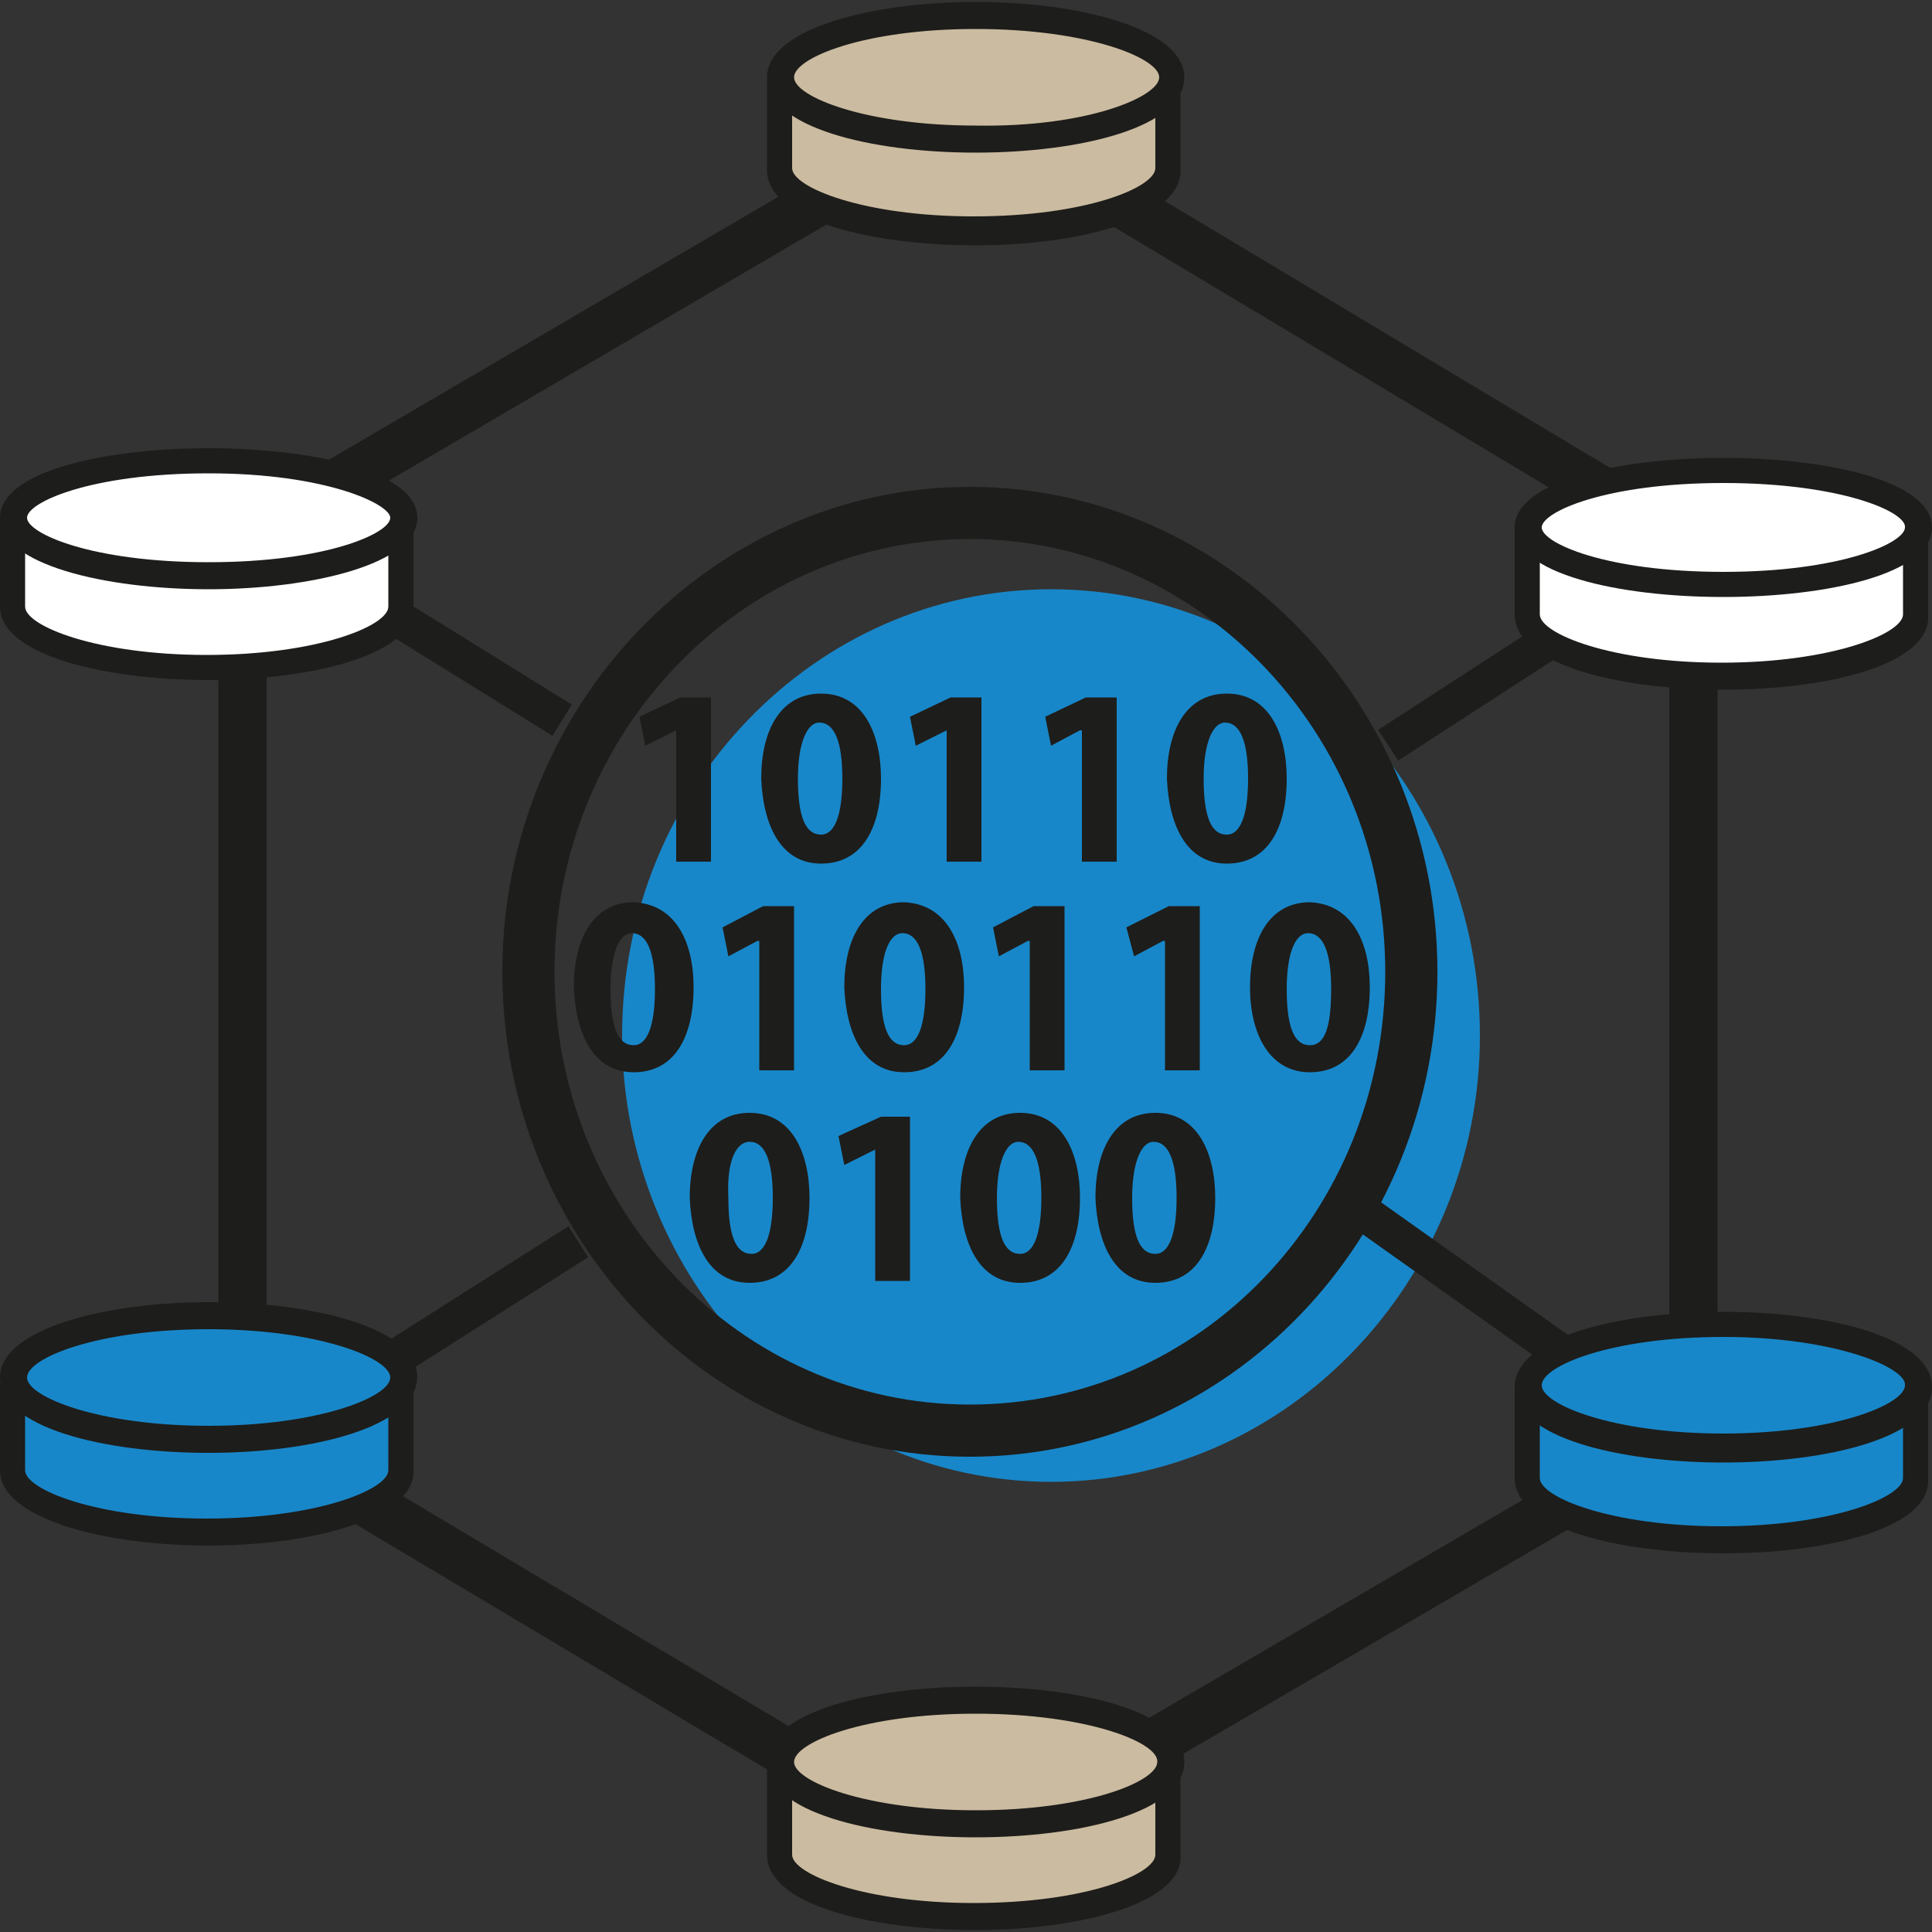 <?xml version="1.0" encoding="UTF-8"?> <!-- Generator: Adobe Illustrator 25.0.0, SVG Export Plug-In . SVG Version: 6.00 Build 0) --> <svg xmlns="http://www.w3.org/2000/svg" xmlns:xlink="http://www.w3.org/1999/xlink" version="1.1" id="Livello_1" x="0px" y="0px" viewBox="0 0 100 100" style="enable-background:new 0 0 100 100;" xml:space="preserve"><rect x="0" y="0" width="100" height="100" fill="#333333" stroke="none"/> <style type="text/css"> .st0{fill:#1D1D1B;} .st1{fill:#1887C9;} .st2{fill:#FFFFFF;} .st3{fill:#CBBBA0;} </style> <g> <rect x="11.3" y="33.4" class="st0" width="2.5" height="36.2"></rect> <rect x="29.5" y="68.6" transform="matrix(0.512 -0.859 0.859 0.512 -57.84 67.791)" class="st0" width="2.5" height="32.4"></rect> <rect x="51.7" y="83.8" transform="matrix(0.864 -0.504 0.504 0.864 -33.534 46.129)" class="st0" width="33.7" height="2.5"></rect> <rect x="86.4" y="34.8" class="st0" width="2.5" height="34.9"></rect> <rect x="68.4" y="0.3" transform="matrix(0.514 -0.858 0.858 0.514 18.815 68.225)" class="st0" width="2.5" height="34.5"></rect> <rect x="14.1" y="15.7" transform="matrix(0.863 -0.505 0.505 0.863 -4.269 18.066)" class="st0" width="34.1" height="2.5"></rect> <g> <path class="st1" d="M32.2,53.6c0-12.8,10-23.1,22.2-23.1c12.3,0,22.2,10.4,22.2,23.1s-10,23.1-22.2,23.1 C42.2,76.7,32.2,66.3,32.2,53.6"></path> <path class="st0" d="M50.2,27.9c-11.8,0-21.5,10-21.5,22.4c0,12.3,9.6,22.4,21.5,22.4s21.5-10,21.5-22.4 C71.7,37.9,62,27.9,50.2,27.9 M50.2,75.4C36.8,75.4,26,64.1,26,50.3s10.9-25.1,24.2-25.1s24.2,11.3,24.2,25.1S63.6,75.4,50.2,75.4 "></path> </g> <rect x="70.7" y="33.7" transform="matrix(0.839 -0.544 0.544 0.839 -6.315 47.961)" class="st0" width="14.4" height="1.9"></rect> <rect x="16.7" y="67.2" transform="matrix(0.844 -0.536 0.536 0.844 -32.843 23.422)" class="st0" width="14.4" height="1.9"></rect> <rect x="76.1" y="58.9" transform="matrix(0.579 -0.816 0.816 0.579 -22.53 91.216)" class="st0" width="1.9" height="17"></rect> <rect x="22.4" y="27.1" transform="matrix(0.527 -0.85 0.85 0.527 -17.551 35.833)" class="st0" width="1.9" height="13.3"></rect> <polygon class="st0" points="35,37.8 35,37.8 33.4,38.6 33.1,37.1 35.2,36.1 36.8,36.1 36.8,44.6 35,44.6 "></polygon> <g> <path class="st0" d="M41.3,40.3c0,2,0.4,2.9,1.2,2.9c0.7,0,1.1-1,1.1-2.9c0-1.9-0.4-2.9-1.2-2.9C41.8,37.4,41.3,38.4,41.3,40.3 M45.6,40.3c0,2.6-1,4.4-3.1,4.4c-2.1,0-3-2-3.1-4.4c0-2.5,1-4.4,3.1-4.4C44.7,35.9,45.6,38,45.6,40.3"></path> </g> <polygon class="st0" points="49,37.8 49,37.8 47.4,38.6 47.1,37.1 49.2,36.1 50.8,36.1 50.8,44.6 49,44.6 "></polygon> <polygon class="st0" points="56,37.8 55.9,37.8 54.4,38.6 54.1,37.1 56.2,36.1 57.8,36.1 57.8,44.6 56,44.6 "></polygon> <g> <path class="st0" d="M62.3,40.3c0,2,0.4,2.9,1.2,2.9c0.7,0,1.1-1,1.1-2.9c0-1.9-0.4-2.9-1.2-2.9C62.8,37.4,62.3,38.4,62.3,40.3 M66.6,40.3c0,2.6-1,4.4-3.1,4.4c-2.1,0-3-2-3.1-4.4c0-2.5,1-4.4,3.1-4.4C65.7,35.9,66.6,38,66.6,40.3"></path> <path class="st0" d="M31.6,51.2c0,2,0.4,2.9,1.2,2.9c0.7,0,1.1-1,1.1-2.9c0-1.9-0.4-2.9-1.2-2.9C32.1,48.3,31.6,49.2,31.6,51.2 M35.9,51.1c0,2.6-1,4.4-3.1,4.4c-2.1,0-3-2-3.1-4.4c0-2.5,1-4.4,3.1-4.4C35,46.8,35.9,48.8,35.9,51.1"></path> </g> <polygon class="st0" points="39.3,48.7 39.2,48.7 37.7,49.5 37.4,48 39.5,46.9 41.1,46.9 41.1,55.4 39.3,55.4 "></polygon> <g> <path class="st0" d="M45.6,51.2c0,2,0.4,2.9,1.2,2.9c0.7,0,1.1-1,1.1-2.9c0-1.9-0.4-2.9-1.2-2.9C46.1,48.3,45.6,49.2,45.6,51.2 M49.9,51.1c0,2.6-1,4.4-3.1,4.4c-2.1,0-3-2-3.1-4.4c0-2.5,1-4.4,3.1-4.4C49,46.8,49.9,48.8,49.9,51.1"></path> </g> <polygon class="st0" points="53.3,48.7 53.2,48.7 51.7,49.5 51.4,48 53.5,46.9 55.1,46.9 55.1,55.4 53.3,55.4 "></polygon> <polygon class="st0" points="60.3,48.7 60.2,48.7 58.7,49.5 58.3,48 60.5,46.9 62.1,46.9 62.1,55.4 60.3,55.4 "></polygon> <g> <path class="st0" d="M66.6,51.2c0,2,0.4,2.9,1.2,2.9s1.1-1,1.1-2.9c0-1.9-0.4-2.9-1.2-2.9C67.1,48.3,66.6,49.2,66.6,51.2 M70.9,51.1c0,2.6-1,4.4-3.1,4.4c-2.1,0-3.1-2-3.1-4.4c0-2.5,1-4.4,3.1-4.4C70,46.8,70.9,48.8,70.9,51.1"></path> <path class="st0" d="M37.7,62c0,2,0.4,2.9,1.2,2.9c0.7,0,1.1-1,1.1-2.9c0-1.9-0.4-2.9-1.2-2.9C38.1,59.1,37.6,60.1,37.7,62 M41.9,62c0,2.6-1,4.4-3.1,4.4c-2.1,0-3-2-3.1-4.4c0-2.5,1-4.4,3.1-4.4C41,57.6,41.9,59.7,41.9,62"></path> </g> <polygon class="st0" points="45.3,59.5 45.3,59.5 43.7,60.3 43.4,58.8 45.6,57.8 47.1,57.8 47.1,66.3 45.3,66.3 "></polygon> <g> <path class="st0" d="M51.6,62c0,2,0.4,2.9,1.2,2.9c0.7,0,1.1-1,1.1-2.9c0-1.9-0.4-2.9-1.2-2.9C52.1,59.1,51.6,60.1,51.6,62 M55.9,62c0,2.6-1,4.4-3.1,4.4c-2.1,0-3-2-3.1-4.4c0-2.5,1-4.4,3.1-4.4C55,57.6,55.9,59.7,55.9,62"></path> <path class="st0" d="M58.6,62c0,2,0.4,2.9,1.2,2.9c0.7,0,1.1-1,1.1-2.9c0-1.9-0.4-2.9-1.2-2.9C59.1,59.1,58.6,60.1,58.6,62 M62.9,62c0,2.6-1,4.4-3.1,4.4c-2.1,0-3-2-3.1-4.4c0-2.5,1-4.4,3.1-4.4C62,57.6,62.9,59.7,62.9,62"></path> <path class="st1" d="M79.1,72v4.6c0,1.8,4.5,3.2,10.1,3.2s10.1-1.4,10.1-3.2V72"></path> <path class="st0" d="M89.2,80.4c-5.4,0-10.8-1.3-10.8-3.9V72h1.3v4.5c0,1,3.7,2.5,9.4,2.5s9.4-1.5,9.4-2.5V72h1.3v4.5 C100,79.1,94.6,80.4,89.2,80.4"></path> <path class="st1" d="M99.3,71.8c0,1.8-4.5,3.2-10.1,3.2c-5.6,0-10.1-1.4-10.1-3.2c0-1.8,4.5-3.2,10.1-3.2 C94.8,68.6,99.3,70,99.3,71.8"></path> <path class="st0" d="M89.2,69.2c-5.8,0-9.4,1.5-9.4,2.5c0,1,3.7,2.5,9.4,2.5s9.4-1.5,9.4-2.5C98.7,70.8,95,69.2,89.2,69.2 M89.2,75.7c-5.4,0-10.8-1.3-10.8-3.9s5.4-3.9,10.8-3.9s10.8,1.3,10.8,3.9S94.6,75.7,89.2,75.7"></path> <path class="st2" d="M79.1,27.3v4.6c0,1.8,4.5,3.2,10.1,3.2s10.1-1.4,10.1-3.2v-4.6"></path> <path class="st0" d="M89.2,35.7c-5.4,0-10.8-1.3-10.8-3.9v-4.5h1.3v4.5c0,1,3.7,2.5,9.4,2.5s9.4-1.5,9.4-2.5v-4.5h1.3v4.5 C100,34.4,94.6,35.7,89.2,35.7"></path> <path class="st2" d="M99.3,27.3c0,1.6-4.5,3-10.1,3c-5.6,0-10.1-1.3-10.1-3c0-1.6,4.5-3,10.1-3C94.8,24.3,99.3,25.7,99.3,27.3"></path> <path class="st0" d="M89.2,25c-6.1,0-9.4,1.5-9.4,2.3c0,0.8,3.3,2.3,9.4,2.3s9.4-1.5,9.4-2.3C98.7,26.5,95.3,25,89.2,25 M89.2,30.9c-5.4,0-10.8-1.2-10.8-3.6c0-2.4,5.4-3.6,10.8-3.6s10.8,1.2,10.8,3.6C100,29.7,94.6,30.9,89.2,30.9"></path> <path class="st1" d="M0.7,71.6v4.6c0,1.8,4.5,3.2,10.1,3.2s10.1-1.4,10.1-3.2v-4.6"></path> <path class="st0" d="M10.8,80C5.4,80,0,78.6,0,76.1v-4.5h1.3v4.5c0,1,3.7,2.5,9.4,2.5s9.4-1.5,9.4-2.5v-4.5h1.3v4.5 C21.5,78.6,16.1,80,10.8,80"></path> <path class="st1" d="M20.9,71.3c0,1.8-4.5,3.2-10.1,3.2S0.7,73.1,0.7,71.3c0-1.8,4.5-3.2,10.1-3.2S20.9,69.6,20.9,71.3"></path> <path class="st0" d="M10.8,68.8c-5.8,0-9.4,1.5-9.4,2.5c0,1,3.7,2.5,9.4,2.5s9.4-1.5,9.4-2.5C20.2,70.3,16.5,68.8,10.8,68.8 M10.8,75.2C5.4,75.2,0,73.9,0,71.3c0-2.5,5.4-3.9,10.8-3.9s10.8,1.3,10.8,3.9C21.5,73.9,16.1,75.2,10.8,75.2"></path> <path class="st2" d="M0.7,26.8v4.6c0,1.8,4.5,3.2,10.1,3.2s10.1-1.4,10.1-3.2v-4.6"></path> <path class="st0" d="M10.8,35.2C5.4,35.2,0,33.9,0,31.4v-4.5h1.3v4.5c0,1,3.7,2.5,9.4,2.5s9.4-1.5,9.4-2.5v-4.5h1.3v4.5 C21.5,33.9,16.1,35.2,10.8,35.2"></path> <path class="st2" d="M20.9,26.8c0,1.6-4.5,3-10.1,3s-10.1-1.3-10.1-3c0-1.6,4.5-3,10.1-3S20.9,25.2,20.9,26.8"></path> <path class="st0" d="M10.8,24.5c-6.1,0-9.4,1.5-9.4,2.3c0,0.8,3.3,2.3,9.4,2.3s9.4-1.5,9.4-2.3C20.2,26.1,16.9,24.5,10.8,24.5 M10.8,30.5C5.4,30.5,0,29.2,0,26.8s5.4-3.6,10.8-3.6s10.8,1.2,10.8,3.6S16.1,30.5,10.8,30.5"></path> <path class="st3" d="M40.4,4.2v4.6c0,1.8,4.5,3.2,10.1,3.2s10.1-1.4,10.1-3.2V4.2"></path> <path class="st0" d="M50.5,12.7c-5.4,0-10.8-1.3-10.8-3.9V4.2h1.3v4.5c0,1,3.7,2.5,9.4,2.5c5.8,0,9.4-1.5,9.4-2.5V4.2h1.3v4.5 C61.3,11.3,55.9,12.7,50.5,12.7"></path> <path class="st3" d="M60.6,4c0,1.8-4.5,3.2-10.1,3.2C45,7.2,40.4,5.8,40.4,4c0-1.8,4.5-3.2,10.1-3.2C56.1,0.8,60.6,2.2,60.6,4"></path> <path class="st0" d="M50.5,1.5c-5.8,0-9.4,1.5-9.4,2.5c0,1,3.7,2.5,9.4,2.5C56.3,6.6,60,5,60,4C60,3,56.3,1.5,50.5,1.5 M50.5,7.9 c-5.4,0-10.8-1.3-10.8-3.9c0-2.5,5.4-3.9,10.8-3.9S61.3,1.5,61.3,4C61.3,6.6,55.9,7.9,50.5,7.9"></path> <path class="st3" d="M40.4,91.4V96c0,1.8,4.5,3.2,10.1,3.2s10.1-1.4,10.1-3.2v-4.6"></path> <path class="st0" d="M50.5,99.9c-5.4,0-10.8-1.3-10.8-3.9v-4.5h1.3V96c0,1,3.7,2.5,9.4,2.5c5.8,0,9.4-1.5,9.4-2.5v-4.5h1.3V96 C61.3,98.5,55.9,99.9,50.5,99.9"></path> <path class="st3" d="M60.6,91.2c0,1.8-4.5,3.2-10.1,3.2c-5.6,0-10.1-1.4-10.1-3.2S45,88,50.5,88C56.1,88,60.6,89.4,60.6,91.2"></path> <path class="st0" d="M50.5,88.7c-5.8,0-9.4,1.5-9.4,2.5c0,1,3.7,2.5,9.4,2.5c5.8,0,9.4-1.5,9.4-2.5C60,90.2,56.3,88.7,50.5,88.7 M50.5,95.1c-5.4,0-10.8-1.3-10.8-3.9s5.4-3.9,10.8-3.9s10.8,1.3,10.8,3.9S55.9,95.1,50.5,95.1"></path> </g> </g> </svg> 